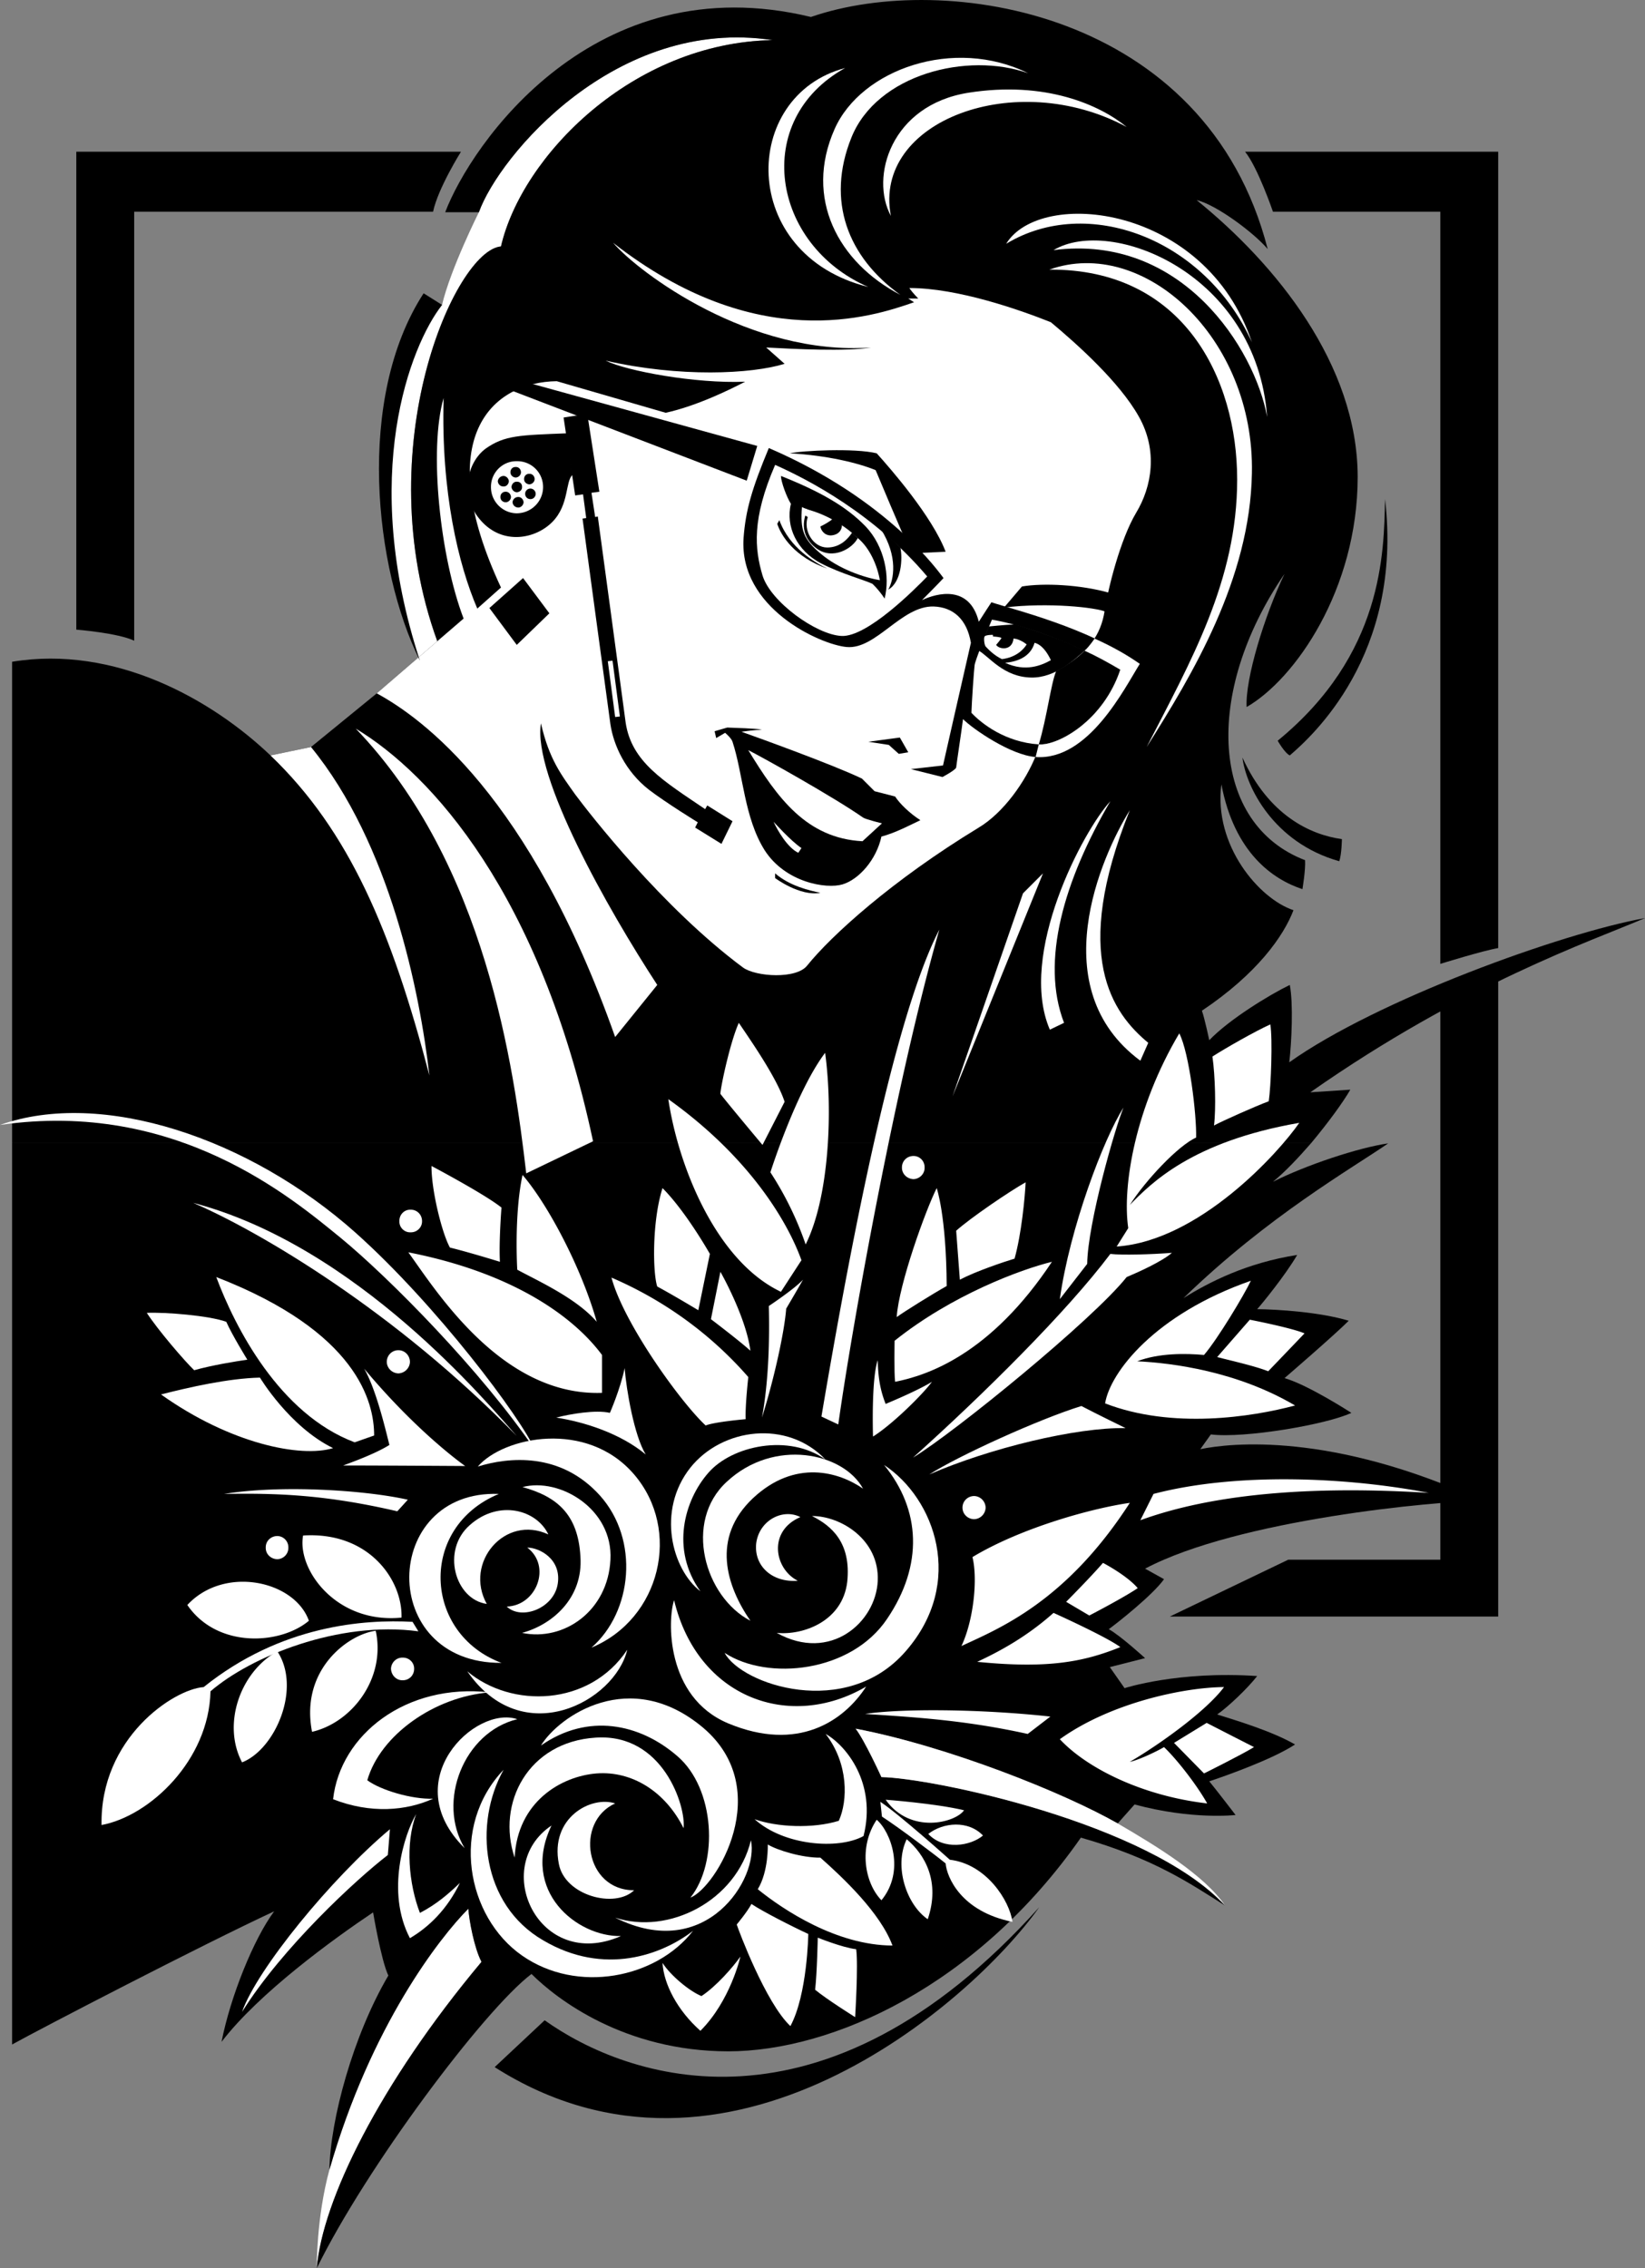 <svg xmlns="http://www.w3.org/2000/svg" width="312.598" height="430.923"><rect width="100%" height="100%" fill="#808080" stroke="none"/><path fill="#fff" d="M60.2 430.923c1.05-12.824 11.905-35.035 31.3-58.2-1.36-2.554-2.363-7.898-2.5-10.1-5.371 5.378-18.566 22.241-26.402 49.6-2.516 9.216-2.399 18.7-2.399 18.7M91 40.322c3.816-10.665 26.027-37.22 55.797-32.7-26.598.492-47.637 22.035-51.598 39.2-8.734.703-25.433 38.28-12.101 75l-3.301 3.699c-6.524-16.04-10.7-48.434 4.203-67.598 1.633-6.89 7-17.601 7-17.601"/><path d="M249.2 217.122c-2.43 2.797-4.993 5.516-7.302 7.399 6.223-3.149 16.243-6.489 21.899-7.297-6.992 4.816-22.856 13.836-38.899 29.398 4.856-3.039 12.036-6.71 21.602-8.199-2.219 3.824-6.727 9.336-7.602 10.3 3.88.04 11.895.54 17.399 2.2-2.664 2.68-12.2 10.899-12.2 10.899 4.528 1.3 12.7 6.601 12.7 6.601-4.668 2.215-20.363 4.887-26.7 4.098l-2 2.8c5.665-1.175 24.868-3.347 53.602 9.801-8.695.047-46.437 3.551-64.101 12.899l3.601 2c-2.137 3.015-8.96 8.386-10.5 9.5 2.188 1.199 6.899 5.5 6.899 5.5l-6.7 1.703 2.801 4s10.207-3.324 25.2-2.3c-1.797 2.315-5.473 5.82-7.602 7.3 3.8 1.195 10.48 3.2 14.8 5.7-4.32 2.843-13.34 6.015-16.3 7 1.125 1.35 5 6.398 5 6.398s-8.219.964-19.2-2l-3.199 3.601c-10.199-5.476-32.246-14.664-49.8-18 1.691 2.168 4.902 9.2 4.902 9.2 9.48.148 50.73 8.667 65.297 24.398-6.719-4.207-13.399-8.883-27.399-12.899-19.734 28.23-47.289 40.586-67 40.602-19.699-.016-32.558-9.867-37.398-14.703-9.023 6.84-31.402 36.734-40.8 55.902 1.05-12.824 11.905-35.035 31.3-58.2-1.36-2.554-2.363-7.898-2.5-10.1-5.371 5.378-18.566 22.241-26.402 49.6.156-9.487 4.496-25.519 11.199-36.901-1.36-2.813-2.899-12-2.899-12-7.476 5.011-21.671 15.28-28.8 24.601 1.699-8.652 6.125-19.59 10-24.8-13.727 6.378-44.29 22.245-49.801 25.3 0 0 .004-95.484 0-171.3h246.902m-246.902-.001c.004-49.984 0-91.398 0-91.398 19.539-3.215 37.89 7.117 49.101 17.797l7.7-1.598 12.5-10.2 11.5-9.901c-13.332-36.72 3.367-74.297 12.101-75 3.961-17.165 25-38.708 51.598-39.2-29.77-4.52-51.98 22.035-55.797 32.7h-6.402c4.875-12.836 28.254-47.07 69.5-37.098 25.386-8.805 75.152-1.29 86.8 44.098-2.46-2.97-9.808-8.48-13.5-9.301C242.445 50.197 257.977 69.236 258 90.622c-.023 21.367-11.883 38.399-21.102 43.7-.3-5.301 3.375-17.325 7.2-25.301-15.516 22.672-14.012 47.554 3.902 54.402.121 1.84-.5 5.5-.5 5.5-5.555-1.824-12.906-6.836-15.402-19.902-1.512 11.566 7.172 21.75 13.699 23.902-1.848 4.863-6.86 12.043-17.399 19.098.52 1.465 1.399 5.601 1.399 5.601 3.797-3.972 11.48-8.648 15.3-10.5.688 3.524.352 10.844-.097 14.7 16.648-11.844 51.719-24.536 67.598-27.399-10.2 4.363-34.25 12.547-63.598 33.098l7.598-.5c-1.305 2.3-4.207 6.277-7.399 10.101H2.297"/><path fill="#fff" d="M51.398 143.52c15.028 14.391 23.043 33.43 30.2 60.802-1.813-15.848-7.489-44.07-22.5-62.399l-7.7 1.598"/><path d="M14.5 119.622v-90.8h73.098s-4.387 6.988-5.301 11.402H25.5v81.5c-3.102-1.477-11-2.102-11-2.102m222.098-90.8h48.101v151.3c-2.738.438-11 3-11 3V40.224h-31.8s-2.876-8.414-5.301-11.402M273.7 191.02v105.302h-28.903l-22.5 10.8h62.402V185.423l-11 5.598"/><path fill="#fff" d="M71.598 131.724c8.523 4.644 29.062 19.344 45.3 65.297l8-9.899c-9.375-14.347-23.734-39.73-22.101-49.699 1.539 6.797 3.875 9.8 6.5 13.5 2.719 3.649 16.582 21.52 31.902 32.899 2.465 1.765 10.172 2.238 12.2-.399 4.542-5.637 16.066-16.156 32.601-26.2 4.676-2.812 8.848-8.663 10.898-13.8 1.961-5.215 2.68-13.293 3.801-15.902 6.176-3.34 8.512-7.016 9.2-11.399.648-4.3 2.988-13.652 6-18.699 3-4.973 4.167-11.82.5-18.3-3.68-6.548-11.696-13.727-16.7-17.9-5.851-2.339-17.707-6.515-26.902-6.5.676.985 1.703 2 1.703 2h-1.902l1.101.7c-7.992 2.797-29.867 10.059-57.199-11.3 4.953 5.745 26.078 21.527 49 19.898-4.8.793-14.406.293-19.902 0 .988.879 3.5 3.101 3.5 3.101-6.352 1.95-19.88 2.617-34-.601 4.015 1.968 17.043 4.39 26.5 4-2.692 1.39-9.04 4.566-15.098 5.902l-20.703-6c-12.149.152-24.008 10.508-10.598 39.2l-4.5 4c-3.566-8.31-6.906-22.005-6.402-40-2.84 9.812-.668 30.187 3.8 41.898l-5 4.3-11.5 9.903"/><path d="m80.5 55.724 3.5 2.2c-6.05 7.804-15.738 32.355-4.203 67.597-8.695-17.54-12.203-49.938.703-69.797"/><path fill="#fff" d="M160.598 12.923c-19.856 5.211-20.356 35.438 4.402 41.598-18.414-7.996-22.254-31.711-4.402-41.598"/><path fill="#fff" d="M171.098 56.02c-11.82-6.156-18.332-18.347-12.5-31.5 5.039-11.386 22.726-17.573 36.8-10.597-11.57-4.14-28.773.203-33.601 12.2-4.856 12.05-.68 22.738 9.3 29.898"/><path fill="#fff" d="M169.297 41.02c-4.008-7.355 0-21.05 14.703-23.398 14.691-2.328 25.043 2.348 30.098 6.5-21.086-11.332-48.305-1.144-44.801 16.899m21.903 5.301c6.488-10.653 37.886-7.48 46.698 18.699-8.98-19.832-31.359-28.016-46.699-18.7"/><path fill="#fff" d="M200.2 47.52c10.847-6.507 38.57 4.348 40.597 31.704-2.36-12.992-16.223-34.871-40.598-31.703"/><path fill="#fff" d="M199.398 51.224c17.829-6.371 39.04 12.836 38.5 38.7-.351 20.058-11.32 38.265-20 52 8.348-16.243 17.2-31.606 17.2-50.802 0-19.215-10.188-40.09-35.7-39.898"/><path d="M242.797 140.724s1.316 2.328 2.3 2.797c4.028-3.477 21.563-19.008 18.102-48.7-.215 10.32-.379 29.524-20.402 45.903m-6.699 3.199c.668 5.473 5.847 16.16 18.402 19.7.469-1.368.5-4.2.5-4.2-6.043-.84-13.89-4.516-18.902-15.5"/><path fill="#fff" d="M214.7 153.923c-5.49 8.832-16.512 33.883 2 47.598l1.5-3.399c-6.817-5.64-14.665-16.496-3.5-44.199"/><path fill="#fff" d="M211 152.224c-5.129 5.523-17.652 29.07-11.5 43.398l2.7-1.3c-4.512-11.692 0-27.055 8.8-42.098m-12.8 13.699-3.802 3.8-13.398 38.6Zm0 0"/><path d="m143.898 84.724-2 6.598L97 74.122l3-1.5 43.898 12.102m2.2.398c22.867 9.832 32.386 23.692 33.199 24.7-.813.914-4.098 4.199-4.098 4.199 2.867-1.364 9.047-2.95 10.801 4.101.75-1.207 2.398-3.699 2.398-3.699 4.196 1.406 18.309 4.746 28.2 11.7-2.88 4.57-9.723 18.429-19.801 17.699-4.797-.375-11.969-5.364-13.797-7.2-.258 2.086-1.262 8.684-1.3 9.2-.126.484-2.602 1.8-2.602 1.8l-6-1.5 6.101-.699s3.125-13.812 5.301-23.3c-.758-4.458-3.344-6.774-7.102-6.9-6.097-.148-10.937 8.204-16.5 7.7-5.035-.445-20.492-7.43-19.601-20.7.398-5.359 1.617-9.44 4.8-17.1"/><path fill="#fff" d="M147.297 88.322c6.469 2.875 18.914 9.386 28.902 21.199-2.226 2.3-11.41 11.57-16.3 11.3-4.797-.234-13.481-6.496-15-11.5-1.485-5.015-2.07-10.69 2.398-21m41.203 29.403c6.348 1.113 15.45 4.367 24.398 9.5-3.27 9.812-11.953 14.492-15.5 14.2-6.304-.415-10.816-3.884-12.8-6 .066-2.142.484-8.157.601-9 .047-.825 2.387-6.587 3.301-8.7"/><path d="M150.098 86.122c2.332-.52 12.355-1.02 16.5 0 2.699 2.989 10.55 12.004 13.101 18.7l-6.5.3c-1.48-3.07-6.8-15.8-6.8-15.8-3.364-1.383-9.208-2.801-16.301-3.2m40.699 29.301 3.402-4c4.074-.687 11.172-.351 16.598 1.2l-.7 3.6c-1.804-.812-10.82-1.816-19.3-.8m-22-3.403c1.043-1.87 1.922-6.21-1.399-11.5l3.7 3.5c.457 2.083.203 6.59-2.301 8"/><path d="M168.098 113.724c1.074-4.2-.012-9.918-3.598-13.703-3.676-3.813-8.688-6.653-16.102-9.598.024 1.11 1.07 3.988 1.899 5.3-1.04 4.282 1.09 8.876 5.703 11.298 3.762 1.953 8.414 3.215 9.797 3.902.746.688 1.832 2.024 2.3 2.8"/><path d="m148.098 98.822-.399.699c.766 2.324 3.313 6.332 9.5 8.5-2.304-1.125-7.191-3.922-9.101-9.2"/><path fill="#fff" d="M152.398 96.322c-.343 4.394.243 6.105 3.602 8.902 3.395 2.867 8.117 4.488 11.2 5-.49-2.785-1.919-6.129-4.2-8-5.39-4.68-9.734-5.305-10.602-5.902"/><path d="M163 102.224c-3.93-3.68-7.813-4.973-9.5-5.402-.652 1.18-1.89 4.75 1.7 7.402 3.077 2.21 6.792 0 7.8-2"/><path fill="#fff" d="M161.898 101.224c-3.558-2.922-6.878-4.02-8.398-4.402-.316.304-.441.761-.5 1.101l.5.3c-.902 2.575 1.02 5.79 3.7 5.798 2.581-.008 4.046-1.817 4.698-2.797"/><path d="M155.898 100.02c.79-.347 2.043-1.14 2.301-1.398.535.297 1.496.883 1.801 1.102-.012.992-.637 1.902-2.102 2-1.336-.004-1.918-1.09-2-1.703m32 18.999s2.942-.308 5-.398c1.118.34 7.504 2.176 13.2 5-1.688 1.516-5.528 5.18-10.098 5.102-5.285-.078-7.996-3.961-10-5.102.582-1.363 1.898-4.601 1.898-4.601"/><path fill="#fff" d="M199.7 125.423c-1.762.969-4.766 2.305-8.7.5 2.18-.2 4.809-1.035 5.598-3.8 1.382.343 2.425 1.847 3.101 3.3"/><path fill="#fff" d="M195.098 122.423c-.582.965-2 2.465-4.7 2.8-1.52-.71-2.644-1.921-3-2.3-.398-.289-.476-1.773-.3-2 .195-.293 1.406-.336 1.601-.3v.3s1.516.082 1.598.3c0 .118-1 1.298-1 1.298.543.867 3.047 1.199 3.3-1.2.833.02 1.876.606 2.5 1.102"/><path d="m165 140.923 6-.8 1.598 2.8-1.801.3-1.899-1.702-3.898-.598m-28.902-.699-.301-1.3 2.402-.7c1.707.066 5.133.152 6.598.398-1.55.086-2.887.254-3.899.399 3.352 1.191 17.461 6.285 22.899 8.902l2.402 2.399 3.899 1c.785 1.246 2.707 3.167 4.8 4.5-1.593.753-4.933 2.511-7.398 3.101-.957 4.418-4.297 8.176-7.402 9.098-3.075.914-10.84-.336-14.801-6.5-3.887-6.196-4.055-14.38-6.098-20.598-.199-.691-1.402-1.7-1.402-1.7l-1.7 1m11.2 25.7v.899s4.719 3.53 8.601 2.8c-2.046-.437-5.804-1.27-8.601-3.699"/><path fill="#fff" d="M142.2 142.52c2.718 1.364 16.327 8.962 21.8 12.802.574.375 3.598 1.101 3.598 1.101l-3.7 3.399c-10.632-.57-16.144-8.172-21.699-17.301M147 156.122s3.3 3.672 5.297 5l-.598.899c-2.105-1.02-3.945-4.274-4.699-5.899"/><path d="m112.398 93.622 1.5-.199-2.3-14.8-4.5.699 2.199 14.8 1.5-.199.601 4.5-.699.098s4.742 35.094 5.301 39.101c.61 4.008 2.863 8.934 7.297 12.399 3.336 2.547 9.3 6.203 9.3 6.203l-.5 1 5 3.098 2.102-4.301-4.8-3-.399.703c-7.871-5.328-13.965-8.918-15.102-16.402-.433-3.375-5.3-39.2-5.3-39.2l-.5.102-.7-4.602"/><path fill="#fff" d="m115.5 125.622.898-.101 1.399 10.601-.899.102-1.398-10.602"/><path d="m107.7 82.322 1.097 7.902c-1.371 1.14-.621 5.648-3.797 8.898-3.168 3.266-9.43 4.516-13.602-.199-4.18-4.637-2.675-11.066.899-13.7 3.605-2.542 6.527-2.542 15.402-2.901"/><path fill="#fff" d="M98.2 97.52c2.78-.027 5-2.25 5-5a4.892 4.892 0 0 0-5-4.898c-2.7-.05-4.919 2.172-4.903 4.899-.016 2.75 2.203 4.972 4.902 5"/><path d="M98.2 93.52c.593-.027 1.042-.476 1-1 .042-.585-.407-1.034-1-1-.516-.034-.962.415-1 1 .038.524.484.973 1 1m-.2-2.796c.543-.027.992-.477 1-1-.008-.586-.457-1.035-1-1-.566-.035-1.016.414-1 1-.016.523.434.973 1 1m2.598 1.296c.535-.027.984-.476 1-1-.016-.585-.465-1.034-1-1-.575-.034-1.024.415-1 1-.024.524.425.973 1 1m.199 2.802c.543.011.992-.442 1-1-.008-.551-.457-1-1-1a.987.987 0 0 0-1 1 .976.976 0 0 0 1 1M98.5 96.423c.504-.004.953-.453 1-1-.047-.562-.496-1.016-1-1-.605-.016-1.055.438-1.102 1 .047.547.497.996 1.102 1m-2.402-1c.527-.008.976-.457 1-1-.024-.566-.473-1.016-1-1-.582-.016-1.032.434-1 1-.032.543.418.992 1 1m-.398-3c.507.027.956-.422 1-1-.044-.531-.493-.98-1-1a1.125 1.125 0 0 0-1.102 1c.05.578.5 1.027 1.101 1m3.699 17.399 5 6.699-6.199 6-5.199-7 6.398-5.7"/><path fill="#fff" d="M67.598 138.423c14.359 8.637 35.066 31.348 45.101 78.399L100 222.923c-2.344-20.086-7.688-58.832-32.402-84.5"/><path d="m94 392.724 9.5-8.902c15.531 11.066 52.773 24.425 94-21.5-13.172 18.535-59.43 58.449-103.5 30.402"/><path fill="#fff" d="M133.098 302.322c-5.383-4.13-8.387-15.317-1.899-23.5 6.016-7.532 18.395-9.184 25.7-1.5-6.973-5.012-17.829-2.676-22.301 2.5-4.543 5.18-7.215 14.53-1.5 22.5"/><path fill="#fff" d="M164 282.822c-3.719-6.84-16.914-9.68-25.902-1.301-8.262 7.593-4.203 21.847 4.5 26.402-4.528-6.559-7.536-15.742.5-23.3 7.996-7.473 16.347-4.966 20.902-1.801"/><path fill="#fff" d="M154.297 288.02c5.484-.015 12.832 4.497 12.5 12.302-.336 7.89-9.02 15.574-19.2 9.902 5 .496 12.516-2.176 13.403-9.703.785-7.504-3.059-10.676-6.703-12.5"/><path fill="#fff" d="M152.098 288.224c-3.34-1.719-7.848.617-8.399 5-.453 4.3 3.055 7.473 7.899 7.098-4.512-2.297-5.68-9.477.5-12.098"/><path fill="#fff" d="M168 278.322c9.648 6.343 15.492 22.375 4.098 35.402-11.317 13.027-31.188 6.348-34.399.297 8.219 5.383 24.086 3.71 30.899-6.5 6.879-10.164 6.379-20.684-.598-29.2"/><path fill="#fff" d="M128.098 304.02c4.46 18.555 21.996 24.903 36.5 16.403-4.317 6.66-13.055 12.469-26.2 7-12.02-5.016-11.52-19.879-10.3-23.402m-37.301-25.399c4.855-5.644 20.719-8.984 29.703 1.5 9.05 10.555 5.043 27.422-8.102 32.899 7.801-6.813 9.137-20.504 1.602-28.899-7.492-8.308-17.348-7.304-23.203-5.5m28.403 34.801c-2.34 9.82-19.876 19.34-30.403 4.098 8.36 7.058 23.219 6.722 30.402-4.098"/><path fill="#fff" d="M95.297 315.923c-14.844-5.539-15.844-25.746-.5-32.101-22.36-.825-23.195 32.242.5 32.101"/><path fill="#fff" d="M92.5 304.724c-6.035-.852-8.707-10.203-3.203-15 5.52-4.89 12.7-2.887 14.902 1.797-8.215-3.848-16.062 5.336-11.699 13.203"/><path fill="#fff" d="M99.297 282.52c7.043-1.863 17.23 4.15 16.703 13.802-.477 9.722-8.824 15.566-16.8 13.902 5.636-1.508 11.648-6.52 11.097-14.5-.45-8.05-4.457-11.39-11-13.203"/><path fill="#fff" d="M100.2 294.02c2.3-.003 6.472 2.169 5.8 6.802-.664 4.718-6.871 7.09-9.703 4.402 5.7-.184 8.539-7.7 3.902-11.203m-1.902 32.601c-7.988-2.71-23.02 11.653-10 24.5-5.336-8.84-.16-22.035 10-24.5m4.5 5c3.375-5.539 16.902-15.058 30.8-3.398 13.825 11.719 2.47 30.422-2.398 32.297 5.367-6.715 4.7-20.746-2.5-26.899-7.164-6.203-17.015-8.207-25.902-2"/><path fill="#fff" d="M142.7 349.622c1.55 7.188-8.473 23.387-25.802 14.7 10.149 3.343 23.008-3.168 25.801-14.7"/><path fill="#fff" d="M131.7 366.822c-6.99 9.027-22.02 12.03-32.5 4.699-10.563-7.364-13.735-24.563-3.5-35.297-5.727 10.234-4.223 25.598 7.5 32.398 11.655 6.89 22.679 2.72 28.5-1.8"/><path fill="#fff" d="M118 367.822c-8.32.18-19.176-8.508-13.203-21-11.652 7.816-2.465 27.859 13.203 21"/><path fill="#fff" d="M97.797 352.923c-3.48-10.309 2.531-21.996 15.402-22.8 12.848-.868 17.188 13.16 16.7 17.199-3.52-7.043-9.864-10.887-16.5-10.399-6.727.516-15.075 5.36-15.602 16"/><path fill="#fff" d="M116.898 342.622c-4.546-1.511-12.437 2.703-10.699 11.5 1.14 6.028 10.66 8.532 14.301 5-9.316.028-11.32-13-3.602-16.5m115.899 19.398c-14.567-15.73-55.817-24.25-65.297-24.398 0 0-3.21-7.031-4.902-9.199 17.554 3.336 39.757 12.238 49.8 18 7.5 4.375 16.52 9.887 20.399 15.598m-75.899-32.598c3.883 2.172 9.727 9.352 7.2 19.399-4.82 2.644-15.172 1.808-20.7-3.2 4.192 1.504 11.036 1.836 16 .301 1.72-3.809 1.883-10.824-2.5-16.5m10.399 12.899.3 2.8c3.204 2.086 9.551 6.844 12.102 8.899.203 2.539 2.875 9.136 12.7 11.101-.555-4.054-4.981-10.984-11.899-11.8 0 0-9.7-8.704-13.203-11"/><path fill="#fff" d="M168.297 341.923s9.437.691 14.902 2c-1.625 2.367-10.226 4.621-14.902-2m8.101 6.5c2.836-2.219 7.598-2.637 10.399.3-2.383 1.993-7.477 2.825-10.399-.3m-4.101 1c3.43 2.879 6.437 8.055 4 15.2-3.992-2.72-6.496-9.985-4-15.2m-5.699-3.699c2.699 2.32 5.457 9.75.902 15.297-3.21-3.293-4.379-10.14-.902-15.297m-20.7 4.699s.188 5.05-1.898 8.5c4.926 3.98 15.027 10.664 25.598 10.7-2.305-6.216-9.403-12.895-13.7-16.7-3.382.047-8.144-1.375-10-2.5m9.5 17.699s4.633 1.883 7.301 2.2c.422 3.023-.199 12.902-.199 12.902s-5.39-3.367-7.602-5.203c.372-3.258.5-9.899.5-9.899m-1.8-.699s-.164 11.516-3.399 17.5c-4.699-4.398-9.875-18.262-10.199-19.3 0 0 1.996-2.384 2.797-3.9 2.121 1.434 7.883 4.356 10.8 5.7m-12.897 4.301s-1.88 8.383-7.602 14.098c-4.38-3.88-6.97-8.887-7.2-12.899 1.485 2.34 5.075 5.348 7.399 6.3 2.851-1.87 6.023-5.546 7.402-7.5m-61.601-27.101c-2.235 3.754-5.825 14.778-1.2 23.602 3.641-2.145 7.067-5.485 9.5-10.5-2.101 2.008-4.355 4.012-7.601 5.7-2.098-5.446-2.848-13.126-.7-18.802m-4.999 2.898-.399 4.903c-6.02 4.637-20.047 17.582-27.699 29.8 2.809-8.046 16.918-25.331 28.098-34.702m8.199-5.797c-5.098 2.308-11.863 2.894-19 .098 1.375-12.23 13.816-22.086 29.8-20.301-10.472.804-20.827 8.07-23.3 16.703 2.558 1.887 8.488 3.64 12.5 3.5m-5.797-22.5c1.238.027 2.215-.953 2.2-2.203.015-1.164-.962-2.14-2.2-2.098-1.176-.043-2.156.934-2.203 2.098.047 1.25 1.027 2.23 2.203 2.203m3-9.301-1.102-1.8c-9.132-.493-24.996.593-39.699 12.398-5.672.383-19.699 9.652-19.402 26.203 9.137-1.688 20.41-12.293 20.703-25.402 7.64-6.594 24.34-13.442 39.5-11.399"/><path fill="#fff" d="M52.7 313.724c-7.15 4.008-10.49 13.945-6.7 21.098 6.316-2.477 11.324-14.083 6.7-21.098m18.698-3.902c-5.14.644-14.406 7.324-12.101 19.199 7.629-1.77 14.062-10.203 12.101-19.2m4.899-2.499c.234-7.043-6.113-16.395-18.7-15.598-1.19 6.469 6.325 16.824 18.7 15.598M52.7 296.224c1.155-.024 2.132-1 2.097-2.203a2.139 2.139 0 0 0-2.098-2.2c-1.258.012-2.234.989-2.199 2.2-.035 1.203.941 2.18 2.2 2.203m6 11.699c-2.712-7.644-16.071-10.566-23.102-3 5.613 8.215 17.554 7.633 23.101 3m18.801-23c-8.234-1.844-24.098-2.848-34.902-1.101 9.886-.157 19.07.093 32.902 3.3l2-2.199m-1.8-24c1.202-.039 2.179-1.02 2.198-2.2-.02-1.234-.996-2.21-2.199-2.202-1.21-.008-2.187.968-2.199 2.203.012 1.18.988 2.16 2.2 2.2m12.698 17.596s-8.863-6.128-19.199-18.5c2.238 3.856 3.992 11.286 4.801 14.5-2.73 1.712-7.406 3.384-8.8 3.903 4.316-.02 23.198.098 23.198.098"/><path fill="#fff" d="M71.098 272.724c.004-6.344-3.168-19.703-30-30.102 3.535 9.48 11.968 26.012 26.3 31.399l3.7-1.297m-21.7-11s5.59 9.332 13.899 13.398c-6.137 1.864-19.5-.808-32.7-10.199 5.434-1.383 12.782-3.055 18.801-3.2M47 258.322s-2.867-4.633-4-7.2c-3.293-1.191-11.645-1.86-15.102-1.699 2.04 3.18 7.215 9.191 9 10.899 3.395-.958 7.985-1.708 10.102-2m51.2 14.5c-5.473-6.11-30.27-36.086-61.5-44.301 12.527 5.379 38.41 20.574 61.5 44.3"/><path fill="#fff" d="M101.7 275.52c-2.708-6.218-18.805-27.632-34.102-41.296-20.211-18.027-48.266-27.379-67.598-20.5 33.527-4.875 55.57 13.996 64.797 21.5 9.144 7.527 26.68 25.226 36.902 40.297m21.001.801c-2.165-3.512-3.669-12.196-4-16.399-.837 4.035-2.802 8.5-2.802 8.5-2.71-.625-7.554.211-10.199.899 5.317.816 12.164 2.988 17 7"/><path fill="#fff" d="M114.398 264.622v-7.199c-5.554-7.492-17.242-15.676-36.8-19.5 5.195 7.164 17.718 27.371 36.8 26.7M95 239.724c-.184-3.152.152-8.496.297-10.3C92.145 226.883 82 221.52 82 221.52c-.043 4.527 1.96 12.71 3.5 15.5 3.637.886 9.5 2.703 9.5 2.703m-17-5.601c1.238.04 2.219-.937 2.2-2.101.019-1.25-.962-2.227-2.2-2.2-1.172-.027-2.152.95-2.102 2.2-.05 1.164.93 2.14 2.102 2.101m20.297 7.102s-.64-10.332 1-18c4.871 5.664 11.219 17.687 14.101 27.898-3.886-4.531-11.402-7.87-15.101-9.898m17.903 1.5c2.331 8.71 13.187 23.738 17.898 28.098 1.632-.684 7.601-1.2 7.601-1.2-.12-2.492.5-8 .5-8-4.797-5.511-13.148-13.363-26-18.898m16.501 6.199 2.198-10.7s-4.511-8-9-12.5c-2.023 6.337-1.855 16.192-1 18.7 2.817 1.5 7.801 4.5 7.801 4.5m4.199-7.301s4.844 8.477 5.7 15c-2.024-1.847-7.5-6-7.5-6l1.8-9m9.2 6.5s4.832-3.203 6.5-5c-1.504 2.633-3.2 5.5-3.2 5.5-.308 4.149-2.144 12.832-4.601 20.7 1.289-7.036 1.457-14.883 1.3-21.2m2.301-2.699 3.899-6c-2.703-7.527-10.05-19.719-25.297-30.601 1.883 12.718 9.066 30.753 21.398 36.601m-2-22.699s4.864-15.379 10.399-22.703c1.48 10.832.812 27.363-3.7 36.402a61.882 61.882 0 0 0-6.699-13.7m-1.5-5.203 4.2-8.198c-1.508-4.649-6.688-11.997-8.7-15-1.66 3.671-3.496 12.355-3.5 13.5 1.84 2.363 8 9.699 8 9.699m28.7 6.499c1.164-.046 2.144-1.023 2.101-2.198.043-1.239-.937-2.215-2.101-2.2-1.246-.015-2.227.961-2.2 2.2-.027 1.175.954 2.152 2.2 2.199m-17.5 45.101 3.199 1.5c2.82-20.023 11.172-65.949 19.203-94-7.531 14.524-15.215 49.93-22.402 92.5m10.699-10.699c-1.254 3.613-.899 14.5-.899 14.5 3.649-2.285 9.41-7.96 11.2-10.402-2.871 1.773-8.801 4.203-8.801 4.203-.918-2.348-1.418-4.602-1.5-8.3"/><path fill="#fff" d="M170 254.724s-.117 6.144.098 7.797c6.215-1.235 18.156-5.242 29.8-22.797-5.882 1.437-18.992 6.281-29.898 15m11.7-20.902.698 9.3c3.098-1.625 8.36-3.379 10.399-4 1.3-4.64 1.969-11.57 2.101-14.5-3.136 1.762-10.484 6.77-13.199 9.2M178 225.724s1.82 5.168 1.898 18.598c-2.836 1.601-7.93 4.773-9.5 5.902.403-6.223 5.497-20.332 7.602-24.5m33 12.5c-8.3 11.039-24.082 26.652-37.5 38.7 7.988-4.864 34.207-26.243 40.598-34.302 2.293-.96 6.722-2.965 8.601-4.601-3.969.304-9.48.468-11.699.203m-9.602 8.598 5.2-6.7c.109-7.812 5.367-26.097 6.902-29.699-3.79 5.941-10.219 22.89-12.102 36.399m10.802-10 2.198-3.5c-1.18-8.106 1.41-23.055 9.7-37 1.898 3.675 3.316 15.53 3.199 19.8-3.39 1.492-9.652 8.172-12.598 12.801 4.031-4.125 11.797-12.059 32.2-15.601-3.872 5.628-18.985 22.414-34.7 23.5"/><path fill="#fff" d="M230.7 213.822c1.64-.883 7.82-3.637 10.398-4.598.43-2.879.761-11.817.3-14.602-2.878 1.285-8.558 4.54-11 6.102.524 3.617.692 9.96.301 13.098m-54.101 66.3c5.394-3.472 20.757-10.484 28.902-13 2.875 1.512 8.398 4.2 8.398 4.2-9.363-.184-25.894 3.824-37.3 8.8m8.5 8.5c1.187-.02 2.168-.996 2.199-2.199-.031-1.21-1.012-2.187-2.2-2.2-1.222.013-2.202.99-2.199 2.2-.004 1.203.977 2.18 2.2 2.2M210 266.622c.965-5.922 9.484-16.941 27.7-23.3-1.266 2.683-6.278 11.035-8.903 14.101-3.387-.312-8.563-.394-12.7 1.2 6.723.324 19 1.91 30 8.398-8.245 2.199-23.359 4.535-36.097-.399"/><path fill="#fff" d="m231.297 257.822 6.203-7.098s7.95 1.543 10.398 2.598a5274.307 5274.307 0 0 1-6.898 7.199c-2.48-.989-6.988-1.992-9.703-2.7m-46.5 38.001c1.035 4.207.2 12.058-2.098 16.902 7.14-3.34 19.832-8.352 32-27.203-6.992.984-20.52 4.656-29.902 10.3m34.403-11.999-2.5 5c11.382-4.157 28.585-6.829 54.8-5.2-15.363-2.965-36.402-3.965-52.3.2m-9.602 13.101s4.539 2.356 6.601 4.8c-2.812 1.895-9.199 5.2-9.199 5.2l-4.402-2.601s4.527-4.543 7-7.399m-9.398 9.5s9.929 4.461 12.698 6.5c-6.945 2.805-13.707 4.14-27.199 2.8 4.473-2.081 9.485-4.839 14.5-9.3m-35.801 19.199c6.82-1.043 21.934-.96 35.2.5l-4.301 3.301c-11.719-2.59-21.238-3.172-30.899-3.8m68.2-5.103c-7.606.052-21.551 2.973-31.2 9.903 5.141 5.512 15.66 10.774 28 12.2-1.816-3.266-5.574-8.192-8.199-10.7-1.55.922-5.05 2.535-6.5 2.8 5.117-2.964 14.387-9.476 17.899-14.202"/><path fill="#fff" d="m223.098 331.122 6.199-3.8c1.457.765 9 4.601 9 4.601-2.45 1.508-9.5 5-9.5 5l-5.7-5.8"/><path d="M197.398 141.423c3.547.293 12.23-4.387 15.5-14.2-2.289-1.335-4.507-2.566-6.8-3.6-1.309 1.343-3.086 2.644-5.399 3.898-.984 2.281-1.765 8.89-3.3 13.902"/><path fill="#fff" d="M196.797 143.822c10.078.73 16.922-13.13 19.8-17.7-2.675-1.875-5.613-3.472-8.597-4.8 0 0-.992 1.511-1.902 2.3 2.293 1.035 4.511 2.266 6.8 3.602-3.27 9.812-11.953 14.492-15.5 14.2l-.601 2.398"/></svg>

